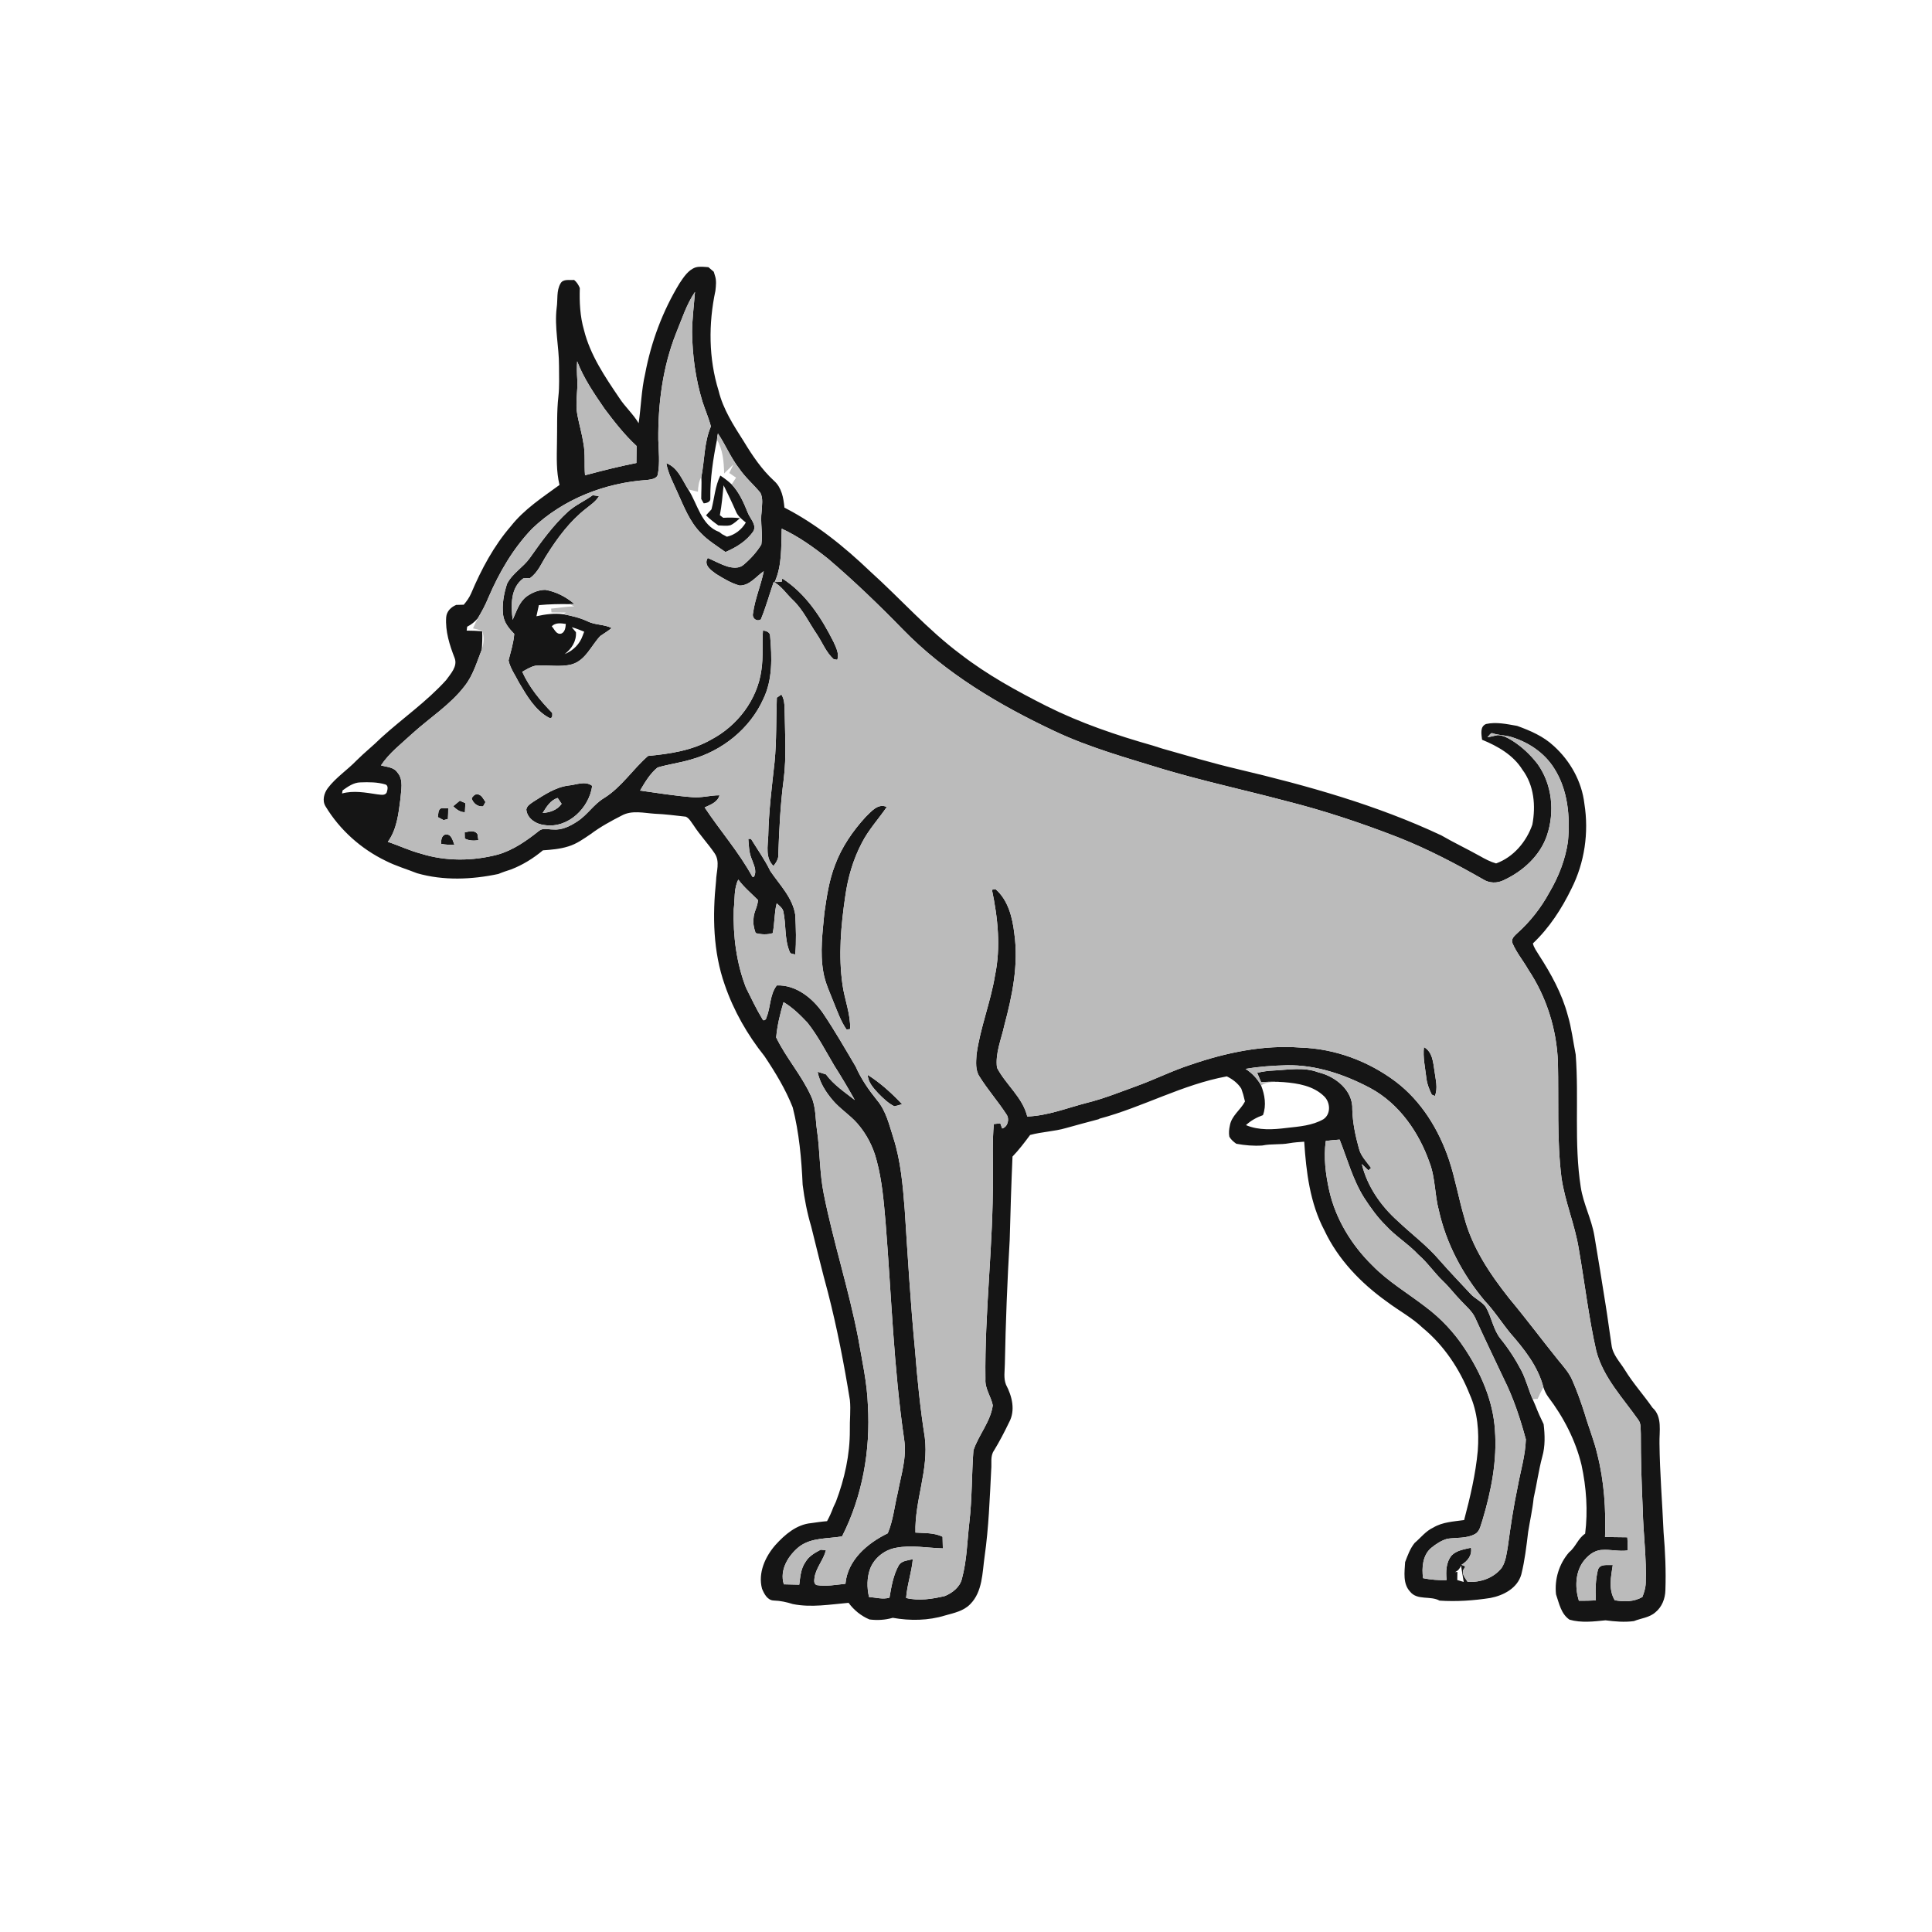 <ns0:svg xmlns:ns0="http://www.w3.org/2000/svg" width="1024pt" height="1024pt" viewBox="0 0 1024 1024" version="1.1">
<ns0:g id="#ffffffff">
<ns0:path fill="#ffffff" opacity="0" d=" M 0.00 0.00 L 1024.00 0.00 L 1024.00 1024.00 L 0.00 1024.00 L 0.00 0.00 M 368.64 141.74 C 364.72 143.13 362.41 146.84 360.19 150.12 C 351.23 164.83 345.12 181.19 341.94 198.11 C 339.93 206.72 339.79 215.59 338.49 224.31 C 335.59 219.41 331.25 215.61 328.18 210.84 C 320.61 199.66 312.81 188.17 309.51 174.89 C 307.42 167.67 307.07 160.12 307.31 152.66 C 306.63 151.01 305.69 149.50 304.29 148.37 C 301.90 148.64 298.55 147.66 297.10 150.21 C 294.84 154.08 295.69 158.79 295.06 163.05 C 293.76 173.41 296.33 183.69 296.29 194.04 C 296.26 199.36 296.57 204.72 295.97 210.03 C 295.02 218.30 295.40 226.64 295.20 234.94 C 295.10 242.31 294.77 249.80 296.56 257.02 C 287.47 263.66 277.84 269.90 270.80 278.85 C 261.72 289.32 255.12 301.73 249.74 314.43 C 248.78 316.67 247.37 318.67 245.79 320.51 C 244.45 320.55 243.12 320.58 241.79 320.62 C 239.01 321.79 236.76 323.98 236.49 327.12 C 235.96 334.62 238.31 341.95 240.99 348.84 C 242.63 353.23 238.81 357.17 236.43 360.50 C 226.11 371.92 213.36 380.72 202.02 391.04 C 197.83 395.21 193.18 398.86 189.00 403.04 C 184.11 408.12 178.06 412.03 173.77 417.69 C 171.73 420.40 170.64 424.38 172.58 427.44 C 180.10 439.88 191.38 449.95 204.46 456.27 C 209.78 458.97 215.54 460.65 221.08 462.84 C 235.08 466.85 250.02 466.22 264.16 463.22 C 266.33 462.29 268.58 461.57 270.82 460.84 C 277.01 458.47 282.70 454.93 287.76 450.69 C 292.29 450.38 296.86 450.00 301.20 448.62 C 305.63 447.31 309.41 444.55 313.19 441.99 C 318.28 438.19 323.89 435.14 329.54 432.25 C 334.93 429.30 341.25 430.93 347.05 431.30 C 352.57 431.51 358.05 432.25 363.54 432.86 C 365.39 433.77 366.38 435.78 367.58 437.38 C 370.96 442.60 375.27 447.12 378.75 452.25 C 381.79 456.64 379.62 462.06 379.52 466.93 C 377.60 485.35 377.91 504.40 384.15 522.03 C 388.86 535.73 396.16 548.50 405.19 559.79 C 410.93 568.38 416.35 577.29 420.16 586.94 C 423.56 600.35 424.80 614.17 425.42 627.96 C 426.36 635.45 427.81 642.90 429.97 650.14 C 432.89 661.81 435.67 673.51 438.85 685.10 C 443.67 703.87 447.37 722.93 450.46 742.07 C 450.99 747.38 450.31 752.72 450.43 758.05 C 450.49 771.06 447.63 783.90 443.02 796.03 C 442.58 796.96 442.14 797.89 441.70 798.84 C 440.76 801.38 439.67 803.87 438.35 806.25 C 435.53 806.46 432.73 806.89 429.93 807.29 C 422.21 807.99 415.97 813.36 410.99 818.88 C 405.55 825.09 401.67 833.69 403.88 842.03 C 405.00 844.75 406.75 848.23 410.15 848.31 C 413.58 848.41 416.92 849.15 420.19 850.18 C 429.95 852.16 439.95 850.38 449.76 849.53 C 452.60 853.40 456.41 856.49 460.85 858.35 C 464.99 858.86 469.16 858.65 473.17 857.47 C 482.38 859.12 492.03 858.99 501.02 856.20 C 505.65 854.92 510.74 853.86 514.21 850.27 C 520.82 843.65 520.64 833.55 521.87 824.89 C 524.04 809.67 524.58 794.29 525.36 778.96 C 525.71 775.61 524.76 771.79 526.81 768.86 C 529.74 764.06 532.34 759.07 534.77 754.01 C 538.34 747.58 536.43 740.02 533.20 733.90 C 531.81 730.43 532.56 726.67 532.59 723.07 C 533.02 701.05 533.87 679.05 535.17 657.06 C 535.55 642.37 536.00 627.68 536.65 613.00 C 540.06 609.45 543.05 605.51 545.98 601.56 C 552.21 599.86 558.76 599.71 564.97 597.90 C 570.72 596.34 576.44 594.70 582.22 593.23 L 582.85 592.89 C 605.75 586.77 626.79 574.78 650.24 570.50 C 653.31 572.00 656.07 574.10 657.92 577.01 C 658.26 578.04 658.59 579.09 658.94 580.13 C 659.28 581.34 659.57 582.57 659.86 583.81 C 657.52 588.32 652.68 591.38 651.84 596.63 C 651.42 598.54 651.19 600.56 651.59 602.51 C 652.45 604.02 653.85 605.22 655.26 606.21 C 659.80 607.06 664.46 607.45 669.08 607.14 C 673.76 606.15 678.59 606.82 683.28 605.94 C 685.91 605.48 688.59 605.30 691.26 605.12 C 692.30 621.19 694.31 637.67 701.95 652.11 C 709.19 667.52 721.32 680.09 735.06 689.90 C 741.32 694.64 748.37 698.34 754.08 703.81 C 765.32 713.08 773.64 725.59 778.98 739.08 C 783.18 748.42 784.00 758.85 783.25 768.96 C 782.10 781.41 779.21 793.61 776.02 805.66 C 770.48 806.45 764.59 806.68 759.67 809.64 C 755.70 811.47 753.03 815.03 749.78 817.80 C 747.37 820.79 746.08 824.41 744.74 827.96 C 744.45 833.19 743.44 839.38 747.37 843.59 C 751.17 848.39 758.13 845.65 762.98 848.36 C 771.97 848.97 781.03 848.33 789.93 846.96 C 796.86 845.64 804.24 841.79 806.31 834.54 C 808.16 827.15 809.04 819.53 809.95 811.98 C 810.89 805.98 812.27 800.04 812.87 793.99 C 814.53 786.71 815.50 779.29 817.44 772.07 C 819.04 766.48 818.84 760.57 818.16 754.85 C 816.58 751.66 815.13 748.41 813.86 745.10 C 813.34 743.90 812.81 742.73 812.31 741.54 C 812.97 741.52 814.29 741.48 814.96 741.46 C 815.89 739.34 816.91 737.26 818.03 735.23 C 818.58 737.07 819.46 738.82 820.59 740.40 C 828.72 751.12 835.08 763.37 838.24 776.49 C 840.81 788.40 841.68 800.79 840.16 812.89 C 836.39 815.33 835.16 819.96 831.66 822.74 C 826.36 828.83 823.85 836.99 824.72 845.02 C 826.38 849.82 827.35 855.39 831.88 858.46 C 838.07 860.24 844.64 859.44 850.96 858.80 C 855.94 859.44 860.98 859.90 865.99 859.22 C 869.81 857.68 874.27 857.38 877.45 854.50 C 880.88 851.70 882.57 847.29 882.69 842.95 C 883.06 832.64 882.60 822.30 881.72 812.02 C 881.05 796.36 879.73 780.72 879.56 765.05 C 879.40 758.72 881.21 750.90 875.87 746.13 C 871.12 739.29 865.49 733.10 861.15 725.98 C 858.54 721.77 854.72 717.99 854.14 712.85 C 853.06 705.89 852.19 698.91 851.07 691.97 C 849.11 679.60 847.12 667.23 845.03 654.88 C 843.53 646.05 839.17 638.03 837.83 629.17 C 834.20 605.91 836.94 582.29 835.15 558.91 C 833.76 551.95 832.98 544.85 830.92 538.03 C 827.87 526.62 822.11 516.16 815.73 506.30 C 814.54 504.27 812.98 502.36 812.47 500.03 C 821.14 491.83 827.73 481.67 832.93 470.97 C 839.88 457.18 842.19 441.25 839.76 426.02 C 838.41 414.25 832.27 403.28 823.53 395.39 C 818.06 390.25 811.05 387.24 804.09 384.73 C 798.68 383.80 793.08 382.52 787.63 383.74 C 784.25 385.14 785.23 389.22 785.52 392.07 C 793.80 395.47 802.03 400.13 806.89 407.93 C 813.13 416.23 814.04 427.15 812.18 437.08 C 809.00 446.18 802.17 454.31 792.96 457.64 C 789.89 456.77 787.07 455.26 784.32 453.70 C 777.59 449.94 770.62 446.64 763.95 442.78 C 729.62 426.63 692.92 416.40 656.11 407.68 C 642.66 404.53 629.42 400.56 616.13 396.80 C 614.38 396.25 612.64 395.69 610.90 395.14 C 591.69 389.69 572.69 383.23 554.79 374.29 C 538.93 366.29 523.28 357.69 509.18 346.81 C 491.73 333.81 477.31 317.37 461.20 302.85 C 447.53 289.79 432.66 277.71 415.76 269.05 C 415.29 263.94 414.30 258.40 410.25 254.84 C 403.74 248.86 398.76 241.46 394.21 233.94 C 388.84 225.52 383.27 216.94 380.87 207.10 C 375.55 189.96 375.47 171.56 379.19 154.09 C 379.48 151.40 379.82 148.62 378.91 146.00 C 378.76 145.51 378.46 144.53 378.31 144.04 C 377.36 143.23 376.42 142.43 375.49 141.62 C 373.21 141.46 370.87 141.10 368.64 141.74 Z" />
<ns0:path fill="#ffffff" opacity="0" d=" M 376.49 264.00 C 376.38 253.60 377.96 243.24 380.01 233.07 C 383.19 238.52 383.64 244.78 383.81 250.94 C 385.46 249.37 387.10 247.77 388.74 246.17 C 388.00 247.68 387.27 249.19 386.53 250.70 C 387.72 251.53 388.93 252.35 390.13 253.18 C 389.37 254.37 388.59 255.56 387.79 256.73 C 385.94 254.98 383.90 253.46 381.78 252.06 C 379.02 257.66 378.66 264.00 377.10 269.97 C 376.13 271.02 375.16 272.07 374.21 273.13 C 376.20 275.13 378.45 276.84 380.74 278.49 C 382.87 278.53 385.07 278.92 387.17 278.37 C 389.09 277.50 390.62 276.01 392.21 274.66 C 389.26 274.24 386.30 274.30 383.34 274.44 C 382.89 274.11 381.99 273.43 381.54 273.09 C 382.54 267.84 382.98 262.51 383.53 257.21 C 385.80 261.79 388.03 266.40 390.06 271.10 C 391.09 273.61 393.26 275.31 395.31 276.95 C 393.09 280.70 389.57 283.48 385.29 284.47 C 384.65 284.14 383.37 283.46 382.73 283.13 C 382.36 282.84 381.62 282.27 381.25 281.98 C 371.62 278.51 369.78 267.09 364.76 259.38 C 366.48 259.79 368.19 260.21 369.92 260.64 C 370.02 257.90 370.36 255.15 371.74 252.73 C 371.95 256.63 371.66 260.53 371.67 264.44 C 371.99 265.02 372.64 266.18 372.97 266.77 C 374.52 266.69 376.80 266.04 376.49 264.00 Z" />
<ns0:path fill="#ffffff" opacity="0" d=" M 285.61 320.74 C 290.97 320.23 296.37 320.10 301.75 320.20 C 302.62 320.56 303.49 320.94 304.35 321.35 C 300.24 321.47 296.20 322.23 292.11 322.58 L 292.29 324.57 C 294.86 324.59 297.42 324.63 299.99 324.67 C 299.65 324.89 298.96 325.33 298.61 325.56 C 293.83 324.93 289.00 325.59 284.32 326.62 C 284.75 324.66 285.19 322.70 285.61 320.74 Z" />
<ns0:path fill="#ffffff" opacity="0" d=" M 247.61 332.16 C 249.79 331.08 251.68 329.56 253.24 327.71 C 252.31 329.45 251.51 331.25 250.70 333.05 C 252.33 333.47 254.03 333.77 255.61 334.39 C 256.76 337.59 256.42 341.14 255.34 344.31 C 255.59 341.07 255.73 337.82 255.56 334.57 C 252.82 334.33 250.08 334.27 247.34 334.24 C 247.42 333.54 247.52 332.85 247.61 332.16 Z" />
<ns0:path fill="#ffffff" opacity="0" d=" M 292.43 331.94 C 294.49 329.89 297.28 330.33 299.89 330.70 C 299.76 332.54 299.50 334.88 297.62 335.77 C 294.90 336.65 293.91 333.51 292.43 331.94 Z" />
<ns0:path fill="#ffffff" opacity="0" d=" M 303.03 332.43 C 305.29 333.05 307.47 333.91 309.63 334.81 C 309.36 335.50 309.10 336.19 308.84 336.89 C 307.25 341.45 303.69 344.91 299.25 346.70 C 302.93 343.95 305.61 339.82 305.26 335.07 C 304.50 334.19 303.76 333.32 303.03 332.43 Z" />
<ns0:path fill="#ffffff" opacity="0" d=" M 181.59 418.92 C 184.39 416.94 187.37 414.77 190.94 414.68 C 195.41 414.51 200.00 414.49 204.32 415.79 C 206.05 416.47 205.34 418.66 204.97 420.02 C 204.03 421.87 201.62 421.14 199.98 421.02 C 193.80 420.09 187.45 418.87 181.28 420.56 C 181.36 420.15 181.51 419.33 181.59 418.92 Z" />
<ns0:path fill="#ffffff" opacity="0" d=" M 680.33 573.55 C 687.95 574.15 696.19 575.51 701.86 581.11 C 705.15 584.31 705.51 590.49 701.43 593.22 C 695.56 596.60 688.58 597.08 681.99 597.82 C 674.81 598.72 667.21 599.23 660.39 596.34 C 662.96 593.92 666.08 592.23 669.39 591.05 C 671.30 585.91 670.37 580.24 668.39 575.27 C 671.98 573.05 676.29 573.36 680.33 573.55 Z" />
<ns0:path fill="#ffffff" opacity="0" d=" M 771.21 833.27 C 772.72 832.57 773.78 831.41 774.38 829.78 C 774.80 832.67 775.34 835.56 775.81 838.46 C 774.66 838.13 773.51 837.78 772.38 837.45 C 772.37 836.00 772.40 834.56 772.46 833.13 C 772.15 833.17 771.52 833.24 771.21 833.27 Z" />
</ns0:g>
<ns0:g id="#151515ff">
<ns0:path fill="#151515" opacity="1.00" d=" M 368.64 141.74 C 370.87 141.10 373.21 141.46 375.49 141.62 C 376.42 142.43 377.36 143.23 378.31 144.04 C 378.46 144.53 378.76 145.51 378.91 146.00 C 379.82 148.62 379.48 151.40 379.19 154.09 C 375.47 171.56 375.55 189.96 380.87 207.10 C 383.27 216.94 388.84 225.52 394.21 233.94 C 398.76 241.46 403.74 248.86 410.25 254.84 C 414.30 258.40 415.29 263.94 415.76 269.05 C 432.66 277.71 447.53 289.79 461.20 302.85 C 477.31 317.37 491.73 333.81 509.18 346.81 C 523.28 357.69 538.93 366.29 554.79 374.29 C 572.69 383.23 591.69 389.69 610.90 395.14 C 612.64 395.69 614.38 396.25 616.13 396.80 C 629.42 400.56 642.66 404.53 656.11 407.68 C 692.92 416.40 729.62 426.63 763.95 442.78 C 770.62 446.64 777.59 449.94 784.32 453.70 C 787.07 455.26 789.89 456.77 792.96 457.64 C 802.17 454.31 809.00 446.18 812.18 437.08 C 814.04 427.15 813.13 416.23 806.89 407.93 C 802.03 400.13 793.80 395.47 785.52 392.07 C 785.23 389.22 784.25 385.14 787.63 383.74 C 793.08 382.52 798.68 383.80 804.09 384.73 C 811.05 387.24 818.06 390.25 823.53 395.39 C 832.27 403.28 838.41 414.25 839.76 426.02 C 842.19 441.25 839.88 457.18 832.93 470.97 C 827.73 481.67 821.14 491.83 812.47 500.03 C 812.98 502.36 814.54 504.27 815.73 506.30 C 822.11 516.16 827.87 526.62 830.92 538.03 C 832.98 544.85 833.76 551.95 835.15 558.91 C 836.94 582.29 834.20 605.91 837.83 629.17 C 839.17 638.03 843.53 646.05 845.03 654.88 C 847.12 667.23 849.11 679.60 851.07 691.97 C 852.19 698.91 853.06 705.89 854.14 712.85 C 854.72 717.99 858.54 721.77 861.15 725.98 C 865.49 733.10 871.12 739.29 875.87 746.13 C 881.21 750.90 879.40 758.72 879.56 765.05 C 879.73 780.72 881.05 796.36 881.72 812.02 C 882.60 822.30 883.06 832.64 882.69 842.95 C 882.57 847.29 880.88 851.70 877.45 854.50 C 874.27 857.38 869.81 857.68 865.99 859.22 C 860.98 859.90 855.94 859.44 850.96 858.80 C 844.64 859.44 838.07 860.24 831.88 858.46 C 827.35 855.39 826.38 849.82 824.72 845.02 C 823.85 836.99 826.36 828.83 831.66 822.74 C 835.16 819.96 836.39 815.33 840.16 812.89 C 841.68 800.79 840.81 788.40 838.24 776.49 C 835.08 763.37 828.72 751.12 820.59 740.40 C 819.46 738.82 818.58 737.07 818.03 735.23 C 815.13 724.12 807.83 715.01 800.43 706.53 C 795.81 700.85 791.87 694.63 786.80 689.31 C 775.29 675.52 766.56 659.21 762.64 641.61 C 760.36 633.24 760.82 624.31 757.67 616.15 C 752.04 600.09 741.56 584.95 726.32 576.73 C 712.71 569.50 697.59 564.35 682.02 564.60 C 674.71 564.82 667.38 565.26 660.18 566.54 C 663.60 568.72 666.42 571.73 668.39 575.27 C 670.37 580.24 671.30 585.91 669.39 591.05 C 666.08 592.23 662.96 593.92 660.39 596.34 C 667.21 599.23 674.81 598.72 681.99 597.82 C 688.58 597.08 695.56 596.60 701.43 593.22 C 705.51 590.49 705.15 584.31 701.86 581.11 C 696.19 575.51 687.95 574.15 680.33 573.55 C 676.36 573.27 672.38 573.28 668.43 573.60 C 667.72 571.94 667.02 570.27 666.32 568.61 C 669.16 567.95 672.06 567.51 674.99 567.40 C 682.90 567.03 691.12 565.43 698.76 568.37 C 707.83 570.48 717.22 577.97 716.75 588.07 C 716.94 595.06 718.38 601.96 720.25 608.68 C 721.25 612.74 724.32 615.72 726.68 619.02 C 726.33 619.35 725.63 620.01 725.28 620.33 C 724.11 619.20 722.96 618.08 721.79 616.98 C 724.66 628.81 731.89 639.20 740.90 647.23 C 748.23 654.18 756.42 660.24 762.99 667.96 C 768.30 674.02 773.89 679.83 779.37 685.73 C 781.76 688.34 785.23 689.73 787.39 692.56 C 790.63 697.96 791.33 704.62 795.35 709.60 C 799.62 714.85 803.30 720.58 806.44 726.58 C 808.86 731.37 810.15 736.63 812.31 741.54 C 812.81 742.73 813.34 743.90 813.86 745.10 C 815.13 748.41 816.58 751.66 818.16 754.85 C 818.84 760.57 819.04 766.48 817.44 772.07 C 815.50 779.29 814.53 786.71 812.87 793.99 C 812.27 800.04 810.89 805.98 809.95 811.98 C 809.04 819.53 808.16 827.15 806.31 834.54 C 804.24 841.79 796.86 845.64 789.93 846.96 C 781.03 848.33 771.97 848.97 762.98 848.36 C 758.13 845.65 751.17 848.39 747.37 843.59 C 743.44 839.38 744.45 833.19 744.74 827.96 C 746.08 824.41 747.37 820.79 749.78 817.80 C 753.03 815.03 755.70 811.47 759.67 809.64 C 764.59 806.68 770.48 806.45 776.02 805.66 C 779.21 793.61 782.10 781.41 783.25 768.96 C 784.00 758.85 783.18 748.42 778.98 739.08 C 773.64 725.59 765.32 713.08 754.08 703.81 C 748.37 698.34 741.32 694.64 735.06 689.90 C 721.32 680.09 709.19 667.52 701.95 652.11 C 694.31 637.67 692.30 621.19 691.26 605.12 C 688.59 605.30 685.91 605.48 683.28 605.94 C 678.59 606.82 673.76 606.15 669.08 607.14 C 664.46 607.45 659.80 607.06 655.26 606.21 C 653.85 605.22 652.45 604.02 651.59 602.51 C 651.19 600.56 651.42 598.54 651.84 596.63 C 652.68 591.38 657.52 588.32 659.86 583.81 C 659.57 582.57 659.28 581.34 658.94 580.13 C 658.59 579.09 658.26 578.04 657.92 577.01 C 656.07 574.10 653.31 572.00 650.24 570.50 C 626.79 574.78 605.75 586.77 582.85 592.89 L 582.22 593.23 C 576.44 594.70 570.72 596.34 564.97 597.90 C 558.76 599.71 552.21 599.86 545.98 601.56 C 543.05 605.51 540.06 609.45 536.65 613.00 C 536.00 627.68 535.55 642.37 535.17 657.06 C 533.87 679.05 533.02 701.05 532.59 723.07 C 532.56 726.67 531.81 730.43 533.20 733.90 C 536.43 740.02 538.34 747.58 534.77 754.01 C 532.34 759.07 529.74 764.06 526.81 768.86 C 524.76 771.79 525.71 775.61 525.36 778.96 C 524.58 794.29 524.04 809.67 521.87 824.89 C 520.64 833.55 520.82 843.65 514.21 850.27 C 510.74 853.86 505.65 854.92 501.02 856.20 C 492.03 858.99 482.38 859.12 473.17 857.47 C 469.16 858.65 464.99 858.86 460.85 858.35 C 456.41 856.49 452.60 853.40 449.76 849.53 C 439.95 850.38 429.95 852.16 420.19 850.18 C 416.92 849.15 413.58 848.41 410.15 848.31 C 406.75 848.23 405.00 844.75 403.88 842.03 C 401.67 833.69 405.55 825.09 410.99 818.88 C 415.97 813.36 422.21 807.99 429.93 807.29 C 432.73 806.89 435.53 806.46 438.35 806.25 C 439.67 803.87 440.76 801.38 441.70 798.84 C 442.14 797.89 442.58 796.96 443.02 796.03 C 447.63 783.90 450.49 771.06 450.43 758.05 C 450.31 752.72 450.99 747.38 450.46 742.07 C 447.37 722.93 443.67 703.87 438.85 685.10 C 435.67 673.51 432.89 661.81 429.97 650.14 C 427.81 642.90 426.36 635.45 425.42 627.96 C 424.80 614.17 423.56 600.35 420.16 586.94 C 416.35 577.29 410.93 568.38 405.19 559.79 C 396.16 548.50 388.86 535.73 384.15 522.03 C 377.91 504.40 377.60 485.35 379.52 466.93 C 379.62 462.06 381.79 456.64 378.75 452.25 C 375.27 447.12 370.96 442.60 367.58 437.38 C 366.38 435.78 365.39 433.77 363.54 432.86 C 358.05 432.25 352.57 431.51 347.05 431.30 C 341.25 430.93 334.93 429.30 329.54 432.25 C 323.89 435.14 318.28 438.19 313.19 441.99 C 309.41 444.55 305.63 447.31 301.20 448.62 C 296.86 450.00 292.29 450.38 287.76 450.69 C 282.70 454.93 277.01 458.47 270.82 460.84 C 268.58 461.57 266.33 462.29 264.16 463.22 C 250.02 466.22 235.08 466.85 221.08 462.84 C 215.54 460.65 209.78 458.97 204.46 456.27 C 191.38 449.95 180.10 439.88 172.58 427.44 C 170.64 424.38 171.73 420.40 173.77 417.69 C 178.06 412.03 184.11 408.12 189.00 403.04 C 193.18 398.86 197.83 395.21 202.02 391.04 C 213.36 380.72 226.11 371.92 236.43 360.50 C 238.81 357.17 242.63 353.23 240.99 348.84 C 238.31 341.95 235.96 334.62 236.49 327.12 C 236.76 323.98 239.01 321.79 241.79 320.62 C 243.12 320.58 244.45 320.55 245.79 320.51 C 247.37 318.67 248.78 316.67 249.74 314.43 C 255.12 301.73 261.72 289.32 270.80 278.85 C 277.84 269.90 287.47 263.66 296.56 257.02 C 294.77 249.80 295.10 242.31 295.20 234.94 C 295.40 226.64 295.02 218.30 295.97 210.03 C 296.57 204.72 296.26 199.36 296.29 194.04 C 296.33 183.69 293.76 173.41 295.06 163.05 C 295.69 158.79 294.84 154.08 297.10 150.21 C 298.55 147.66 301.90 148.64 304.29 148.37 C 305.69 149.50 306.63 151.01 307.31 152.66 C 307.07 160.12 307.42 167.67 309.51 174.89 C 312.81 188.17 320.61 199.66 328.18 210.84 C 331.25 215.61 335.59 219.41 338.49 224.31 C 339.79 215.59 339.93 206.72 341.94 198.11 C 345.12 181.19 351.23 164.83 360.19 150.12 C 362.41 146.84 364.72 143.13 368.64 141.74 M 358.42 176.39 C 351.27 194.34 348.75 213.79 348.91 233.02 C 349.09 239.05 349.81 245.16 348.71 251.14 C 348.43 253.76 345.20 254.09 343.11 254.39 C 320.68 255.85 298.44 264.52 282.09 280.15 C 271.97 290.65 264.58 303.41 258.86 316.74 C 257.31 320.56 255.36 324.19 253.24 327.71 C 251.68 329.56 249.79 331.08 247.61 332.16 C 247.52 332.85 247.42 333.54 247.34 334.24 C 250.08 334.27 252.82 334.33 255.56 334.57 C 255.73 337.82 255.59 341.07 255.34 344.31 C 252.76 350.85 250.80 357.80 246.41 363.43 C 238.78 373.49 227.92 380.31 218.65 388.70 C 212.85 394.11 206.35 398.98 201.93 405.67 C 204.91 406.54 208.75 406.55 210.63 409.44 C 214.05 413.35 212.53 418.86 212.22 423.53 C 211.21 431.34 210.34 439.64 205.55 446.20 C 211.44 448.15 217.07 450.87 223.09 452.45 C 236.25 456.59 250.56 456.44 263.84 452.95 C 271.99 450.61 279.05 445.66 285.60 440.44 C 287.68 438.64 290.54 439.66 293.00 439.64 C 297.77 440.11 302.26 437.86 306.11 435.29 C 311.36 431.87 314.72 426.26 320.11 423.02 C 329.41 417.27 335.35 407.73 343.49 400.66 C 355.00 399.57 366.84 397.83 377.01 391.96 C 390.86 384.66 401.45 370.81 403.55 355.15 C 404.64 348.19 403.81 341.14 404.39 334.15 C 406.11 334.38 408.22 335.05 408.19 337.15 C 409.13 348.28 409.60 360.12 404.59 370.45 C 397.50 386.26 382.67 398.09 366.06 402.61 C 360.30 404.35 354.28 405.06 348.53 406.80 C 344.51 410.01 341.85 414.64 339.25 419.02 C 348.47 420.29 357.67 421.83 366.96 422.53 C 371.80 422.97 376.52 421.49 381.35 421.52 C 380.39 425.22 376.55 426.51 373.48 427.96 C 381.71 440.35 391.63 451.62 398.79 464.73 C 398.99 464.73 399.40 464.72 399.60 464.72 C 401.42 461.40 399.26 457.96 398.22 454.80 C 396.94 451.55 396.90 448.02 396.61 444.59 C 396.97 444.61 397.70 444.64 398.06 444.65 C 401.52 450.31 405.41 455.70 408.30 461.70 C 413.29 469.06 420.21 475.86 421.53 485.05 C 421.83 491.99 422.15 498.97 421.48 505.89 C 420.46 505.55 418.99 505.75 418.56 504.52 C 415.70 497.75 416.73 490.16 415.18 483.10 C 414.74 481.18 412.98 480.05 411.68 478.76 C 410.32 483.95 410.65 489.37 409.54 494.60 C 406.56 495.50 403.47 495.32 400.50 494.55 C 399.64 492.09 399.05 489.49 399.38 486.88 C 399.47 483.44 401.64 480.46 401.73 477.04 C 398.21 473.48 394.31 470.28 391.33 466.21 C 388.91 470.72 389.55 476.76 388.90 481.92 C 388.48 495.99 390.28 510.34 395.39 523.52 C 398.18 529.09 400.84 534.77 404.08 540.10 C 404.55 541.51 406.18 540.42 406.20 539.36 C 408.55 533.81 407.88 527.23 411.73 522.28 C 421.82 521.90 430.63 528.95 436.12 536.88 C 442.35 546.11 447.90 555.79 453.57 565.37 C 456.39 571.83 460.42 577.63 464.84 583.11 C 469.65 588.79 471.30 596.21 473.52 603.13 C 477.45 615.40 478.51 628.33 479.52 641.10 C 481.13 666.01 482.61 690.93 485.00 715.79 C 486.20 731.24 487.77 746.68 490.18 762.00 C 492.31 779.01 484.75 795.34 485.20 812.30 C 490.03 812.62 495.10 812.32 499.57 814.49 C 499.62 816.55 499.67 818.61 499.73 820.68 C 491.47 820.48 483.13 818.76 474.91 820.37 C 468.91 821.41 463.50 825.64 461.24 831.31 C 459.45 836.14 459.44 841.45 460.59 846.43 C 464.15 846.71 467.97 847.83 471.43 846.80 C 472.47 840.88 473.44 834.77 476.47 829.48 C 478.11 827.09 481.29 827.08 483.81 826.40 C 483.21 833.36 480.76 840.00 480.26 846.97 C 487.02 848.61 494.14 847.50 500.81 845.92 C 504.79 844.26 508.78 841.20 509.83 836.80 C 512.49 827.04 512.63 816.86 513.78 806.87 C 515.25 794.22 514.99 781.45 515.93 768.77 C 518.66 760.52 524.98 753.65 526.20 744.85 C 525.26 740.14 521.99 736.05 522.30 731.07 C 521.82 695.32 526.51 659.72 526.23 623.97 C 526.33 614.57 525.90 605.14 526.74 595.78 C 527.60 595.68 529.32 595.48 530.18 595.38 C 530.43 596.06 530.93 597.44 531.18 598.13 C 534.22 597.23 535.21 593.00 533.39 590.57 C 528.96 583.74 523.52 577.59 519.21 570.68 C 516.87 567.26 517.35 562.94 517.57 559.04 C 519.50 544.77 525.02 531.32 527.35 517.13 C 530.51 502.06 528.89 486.52 525.75 471.59 C 526.22 471.51 527.17 471.33 527.64 471.25 C 534.42 477.14 536.64 486.41 537.64 494.97 C 539.91 511.32 536.54 527.75 532.31 543.49 C 530.72 550.89 527.43 558.20 528.43 565.91 C 533.10 574.93 542.03 581.59 544.47 591.77 C 555.34 591.38 565.56 587.24 575.99 584.55 C 585.06 582.31 593.72 578.79 602.48 575.62 C 612.16 572.12 621.39 567.45 631.21 564.29 C 649.84 557.90 669.61 553.71 689.39 555.24 C 707.49 555.79 725.25 562.40 739.69 573.24 C 753.37 583.59 762.66 598.78 768.05 614.88 C 771.32 624.71 773.06 634.95 775.98 644.88 C 780.16 661.08 789.65 675.19 799.90 688.15 C 808.86 698.89 817.21 710.12 826.00 721.01 C 828.73 724.33 831.67 727.59 833.38 731.60 C 835.90 737.34 838.00 743.26 839.90 749.24 C 842.01 756.48 844.92 763.47 846.62 770.83 C 850.25 785.12 851.21 799.95 850.70 814.65 C 854.63 814.71 858.57 814.76 862.52 814.80 C 862.70 817.11 862.75 819.43 862.73 821.75 C 858.14 822.44 853.59 821.14 849.01 821.50 C 844.79 821.68 841.32 824.68 838.95 827.95 C 834.85 833.87 834.77 841.73 836.84 848.42 C 839.84 848.45 842.84 848.40 845.84 848.24 C 845.55 842.85 845.63 837.38 846.91 832.12 C 847.95 828.66 852.08 829.68 854.80 829.48 C 853.87 835.69 852.39 842.42 855.86 848.18 C 860.81 849.02 866.08 849.07 870.52 846.40 C 871.43 844.01 872.21 841.53 872.27 838.95 C 872.77 825.96 870.96 813.03 870.69 800.06 C 870.10 786.71 869.62 773.35 869.67 759.99 C 869.47 757.49 869.95 754.66 868.33 752.54 C 860.16 740.91 849.78 730.14 846.06 716.04 C 842.01 698.18 839.94 679.95 836.79 661.93 C 834.75 649.07 829.44 636.99 827.60 624.08 C 825.11 603.82 826.22 583.35 825.73 563.00 C 825.10 545.60 819.71 528.42 810.04 513.93 C 807.36 509.20 803.78 504.96 801.65 499.94 C 800.65 497.60 802.89 495.85 804.38 494.43 C 811.14 488.35 816.82 481.08 821.15 473.09 C 826.08 464.77 829.69 455.56 831.06 445.96 C 832.26 432.77 831.04 418.66 823.75 407.25 C 818.45 398.74 809.55 392.98 800.01 390.32 C 796.94 389.66 793.75 389.61 790.78 388.55 C 789.71 388.79 789.21 390.11 788.34 390.75 C 790.19 390.55 791.96 389.93 793.80 389.64 C 796.59 389.68 799.13 391.07 801.46 392.50 C 806.68 395.78 811.23 400.10 814.99 404.99 C 822.72 415.80 824.13 430.34 819.92 442.80 C 816.29 453.54 807.23 461.75 797.15 466.44 C 793.61 468.30 789.28 468.19 785.93 465.98 C 771.44 457.70 756.62 449.95 741.08 443.81 C 721.64 436.25 701.82 429.62 681.57 424.54 C 660.07 418.83 638.31 414.12 616.98 407.81 C 597.37 401.74 577.47 396.28 558.86 387.48 C 529.58 373.69 501.14 356.87 478.44 333.50 C 465.79 320.51 452.71 307.92 438.91 296.15 C 431.25 290.08 423.25 284.31 414.33 280.20 C 414.00 289.68 414.57 299.61 410.62 308.48 C 411.53 308.46 413.35 308.43 414.26 308.41 C 414.36 307.96 414.55 307.06 414.64 306.61 C 427.08 314.59 435.35 327.32 441.84 340.30 C 443.15 343.21 444.87 346.44 443.77 349.71 C 443.30 349.63 442.35 349.48 441.87 349.41 C 437.80 345.73 435.89 340.51 432.89 336.05 C 428.72 329.96 425.59 323.08 420.16 317.94 C 416.80 314.77 414.21 310.67 410.09 308.41 C 407.80 315.03 405.94 321.83 403.26 328.30 C 400.93 329.71 398.43 327.58 399.13 325.01 C 400.11 317.42 403.32 310.29 404.80 302.77 C 400.71 305.52 397.40 310.38 392.01 310.35 C 387.56 309.14 383.54 306.66 379.63 304.27 C 376.91 302.30 372.75 299.52 375.13 295.73 C 378.57 297.23 381.88 299.06 385.46 300.23 C 388.31 301.03 391.81 301.44 394.19 299.28 C 397.79 296.23 401.06 292.65 403.52 288.61 C 404.39 282.80 402.89 276.89 403.68 271.06 C 403.83 267.80 404.55 264.21 403.02 261.18 C 399.38 256.78 394.97 253.02 391.74 248.27 C 387.27 242.54 384.55 235.74 380.51 229.74 C 380.25 230.84 380.08 231.95 380.01 233.07 C 377.96 243.24 376.38 253.60 376.49 264.00 C 376.80 266.04 374.52 266.69 372.97 266.77 C 372.64 266.18 371.99 265.02 371.67 264.44 C 371.66 260.53 371.95 256.63 371.74 252.73 C 373.47 243.89 373.16 234.46 376.79 226.01 C 375.62 221.50 373.72 217.24 372.30 212.81 C 368.67 200.90 366.97 188.44 366.82 176.00 C 366.88 168.88 367.81 161.81 368.35 154.72 C 363.84 161.33 361.46 169.05 358.42 176.39 M 305.97 201.12 C 306.34 207.42 304.79 213.78 306.04 220.04 C 307.00 225.09 308.50 230.03 309.25 235.12 C 310.29 240.66 309.60 246.31 310.07 251.90 C 319.09 249.48 328.14 247.22 337.30 245.39 C 337.33 242.39 337.38 239.38 337.40 236.39 C 331.02 230.48 325.65 223.61 320.45 216.68 C 314.97 208.68 309.40 200.61 305.91 191.50 C 305.66 194.70 305.77 197.91 305.97 201.12 M 181.59 418.92 C 181.51 419.33 181.36 420.15 181.28 420.56 C 187.45 418.87 193.80 420.09 199.98 421.02 C 201.62 421.14 204.03 421.87 204.97 420.02 C 205.34 418.66 206.05 416.47 204.32 415.79 C 200.00 414.49 195.41 414.51 190.94 414.68 C 187.37 414.77 184.39 416.94 181.59 418.92 M 415.30 531.15 C 413.47 537.23 411.95 543.53 411.39 549.85 C 416.64 560.75 424.97 570.01 429.94 581.11 C 432.54 586.70 432.11 593.01 433.01 598.97 C 434.65 610.22 434.35 621.69 436.62 632.86 C 441.73 658.45 449.86 683.33 454.81 708.96 C 456.87 720.90 459.59 732.81 460.01 744.97 C 461.40 768.71 457.12 793.04 446.31 814.32 C 438.70 815.64 430.19 814.83 423.66 819.71 C 417.84 824.39 413.05 832.01 415.45 839.72 C 418.17 839.77 420.89 839.85 423.62 839.91 C 424.15 835.81 424.42 831.43 426.88 827.95 C 428.66 824.80 431.90 823.02 434.98 821.38 C 435.67 821.45 437.05 821.58 437.75 821.64 C 436.51 826.74 432.63 830.74 431.74 835.96 C 431.59 837.41 431.10 839.46 432.90 840.13 C 437.95 840.97 443.06 839.93 448.10 839.44 C 449.24 826.79 459.83 817.88 470.53 812.68 C 473.42 805.82 474.09 798.30 475.84 791.12 C 477.56 781.83 480.71 772.53 479.23 762.97 C 473.65 724.88 472.46 686.36 469.39 648.04 C 468.42 637.00 467.55 625.85 464.65 615.11 C 462.84 607.93 459.34 601.14 454.48 595.54 C 450.46 590.90 445.10 587.65 441.18 582.93 C 437.57 578.60 434.39 573.68 433.37 568.06 C 434.84 568.49 436.31 568.95 437.77 569.44 C 441.83 574.96 447.70 578.86 453.06 583.04 C 449.58 576.84 445.98 570.72 442.15 564.74 C 437.60 557.06 433.51 549.03 427.95 542.02 C 424.14 537.98 420.10 534.00 415.30 531.15 M 702.70 604.72 C 701.47 613.46 702.61 622.38 704.50 630.95 C 707.91 646.11 716.31 659.83 727.33 670.67 C 735.67 679.24 746.05 685.34 755.47 692.59 C 763.61 698.67 770.68 706.17 776.25 714.66 C 784.83 727.58 791.38 742.36 792.35 758.01 C 793.55 774.07 790.41 790.17 785.81 805.50 C 784.80 808.12 784.53 811.56 781.81 813.07 C 777.33 815.54 772.02 814.86 767.14 815.57 C 763.92 816.49 761.04 818.38 758.48 820.50 C 753.99 824.36 753.51 830.98 754.25 836.46 C 758.35 837.30 762.53 837.61 766.72 837.48 C 766.28 833.00 766.39 828.05 769.39 824.41 C 772.06 821.66 776.08 821.19 779.64 820.32 C 780.36 824.28 777.89 827.39 774.67 829.34 C 775.00 829.75 777.30 829.97 776.25 831.04 C 774.01 833.58 776.44 836.19 777.83 838.37 C 784.58 838.86 791.61 836.44 795.89 831.04 C 798.12 827.65 798.51 823.50 799.20 819.60 C 800.63 808.99 802.21 798.39 804.43 787.91 C 805.94 779.59 808.47 771.39 808.74 762.90 C 805.76 751.94 802.20 741.03 797.09 730.84 C 791.94 719.99 786.75 709.16 781.78 698.24 C 780.08 694.79 777.03 692.32 774.48 689.55 C 771.17 686.18 768.35 682.38 764.94 679.12 C 760.27 674.69 756.69 669.26 751.81 665.04 C 746.50 659.34 739.72 655.28 734.47 649.52 C 730.06 645.18 726.46 640.11 723.09 634.95 C 717.05 625.41 714.15 614.40 710.03 604.01 C 707.57 604.18 705.13 604.42 702.70 604.72 M 771.21 833.27 C 771.52 833.24 772.15 833.17 772.46 833.13 C 772.40 834.56 772.37 836.00 772.38 837.45 C 773.51 837.78 774.66 838.13 775.81 838.46 C 775.34 835.56 774.80 832.67 774.38 829.78 C 773.78 831.41 772.72 832.57 771.21 833.27 Z" />
<ns0:path fill="#151515" opacity="1.00" d=" M 353.16 245.48 C 359.25 247.79 361.55 254.29 364.76 259.38 C 369.78 267.09 371.62 278.51 381.25 281.98 C 381.62 282.27 382.36 282.84 382.73 283.13 C 383.37 283.46 384.65 284.14 385.29 284.47 C 389.57 283.48 393.09 280.70 395.31 276.95 C 393.26 275.31 391.09 273.61 390.06 271.10 C 388.03 266.40 385.80 261.79 383.53 257.21 C 382.98 262.51 382.54 267.84 381.54 273.09 C 381.99 273.43 382.89 274.11 383.34 274.44 C 386.30 274.30 389.26 274.24 392.21 274.66 C 390.62 276.01 389.09 277.50 387.17 278.37 C 385.07 278.92 382.87 278.53 380.74 278.49 C 378.45 276.84 376.20 275.13 374.21 273.13 C 375.16 272.07 376.13 271.02 377.10 269.97 C 378.66 264.00 379.02 257.66 381.78 252.06 C 383.90 253.46 385.94 254.98 387.79 256.73 C 391.83 260.98 394.18 266.37 396.34 271.73 C 397.50 274.83 401.04 277.90 399.40 281.41 C 395.87 286.69 390.24 290.15 384.49 292.59 C 380.04 289.37 375.25 286.53 371.45 282.50 C 365.52 276.54 362.51 268.51 359.08 261.00 C 356.88 255.92 354.09 251.00 353.16 245.48 Z" />
<ns0:path fill="#151515" opacity="1.00" d=" M 314.15 262.48 C 314.97 262.61 316.62 262.87 317.45 262.99 C 315.80 265.81 313.02 267.59 310.54 269.60 C 302.08 276.20 295.59 284.92 289.91 293.93 C 287.11 298.20 285.26 303.32 280.93 306.37 C 279.75 306.42 278.57 306.48 277.39 306.54 C 270.48 311.52 270.79 320.96 271.72 328.51 C 273.72 324.14 275.14 319.12 279.16 316.11 C 282.00 314.07 285.48 312.64 289.01 312.62 C 294.73 313.59 300.07 316.36 304.45 320.14 C 303.77 320.15 302.43 320.19 301.75 320.20 C 296.37 320.10 290.97 320.23 285.61 320.74 C 285.19 322.70 284.75 324.66 284.32 326.62 C 289.00 325.59 293.83 324.93 298.61 325.56 C 303.04 326.42 307.48 327.43 311.57 329.39 C 315.55 331.34 320.21 330.85 324.18 332.88 C 322.30 334.46 320.17 335.69 318.17 337.09 C 313.31 342.19 310.43 349.97 303.11 352.11 C 296.86 353.77 290.30 352.29 283.94 352.82 C 281.33 353.30 279.09 354.81 276.80 356.05 C 280.52 364.33 286.42 371.43 292.70 377.89 C 292.75 379.20 293.01 381.13 290.91 380.40 C 283.58 376.39 279.29 368.85 275.15 361.92 C 273.21 358.01 270.46 354.36 269.54 350.04 C 270.70 345.39 272.19 340.80 272.56 335.98 C 269.84 333.21 267.19 330.02 266.68 326.03 C 265.99 320.45 267.01 314.75 268.74 309.45 C 271.49 303.91 277.23 300.77 280.77 295.82 C 286.93 287.06 293.26 278.28 301.22 271.04 C 305.13 267.61 309.95 265.51 314.15 262.48 M 292.43 331.94 C 293.91 333.51 294.90 336.65 297.62 335.77 C 299.50 334.88 299.76 332.54 299.89 330.70 C 297.28 330.33 294.49 329.89 292.43 331.94 M 303.03 332.43 C 303.76 333.32 304.50 334.19 305.26 335.07 C 305.61 339.82 302.93 343.95 299.25 346.70 C 303.69 344.91 307.25 341.45 308.84 336.89 C 309.10 336.19 309.36 335.50 309.63 334.81 C 307.47 333.91 305.29 333.05 303.03 332.43 Z" />
<ns0:path fill="#151515" opacity="1.00" d=" M 411.74 369.77 C 412.34 369.35 413.55 368.52 414.16 368.11 C 415.63 370.46 415.83 373.24 415.86 375.95 C 416.02 388.34 416.93 400.79 415.37 413.14 C 413.62 426.34 412.98 439.66 412.52 452.95 C 412.69 455.31 411.31 457.20 409.98 458.99 C 405.56 454.84 406.96 448.38 407.19 443.01 C 407.45 429.91 409.11 416.91 410.54 403.91 C 411.65 392.56 411.30 381.14 411.74 369.77 Z" />
<ns0:path fill="#151515" opacity="1.00" d=" M 301.24 416.35 C 305.42 416.01 310.08 413.67 313.88 416.51 C 312.30 428.19 301.25 439.02 289.00 437.35 C 284.45 437.00 279.39 434.03 278.96 429.08 C 279.25 427.02 281.24 425.98 282.76 424.88 C 288.50 421.26 294.34 417.27 301.24 416.35 M 287.63 430.89 C 291.49 430.63 295.37 429.35 297.67 426.04 C 296.97 425.00 296.27 423.96 295.58 422.94 C 291.73 424.08 289.63 427.70 287.63 430.89 Z" />
<ns0:path fill="#151515" opacity="1.00" d=" M 249.99 423.08 C 250.67 422.03 251.61 420.88 253.02 420.97 C 255.28 421.18 256.19 423.48 257.31 425.11 C 257.00 425.68 256.37 426.83 256.05 427.40 C 253.22 427.73 250.70 425.74 249.99 423.08 Z" />
<ns0:path fill="#151515" opacity="1.00" d=" M 240.17 427.32 C 241.37 426.36 242.55 425.39 243.71 424.38 C 244.44 424.71 245.91 425.37 246.65 425.70 C 246.59 427.29 246.52 428.89 246.42 430.49 C 243.87 430.54 241.91 428.98 240.17 427.32 Z" />
<ns0:path fill="#151515" opacity="1.00" d=" M 458.84 432.94 C 461.89 430.05 465.28 425.64 470.03 427.69 C 465.67 434.08 460.32 439.81 456.79 446.75 C 452.16 455.56 449.37 465.23 448.00 475.07 C 445.73 490.56 444.31 506.38 446.55 521.97 C 447.66 529.84 450.82 537.37 450.60 545.41 C 450.13 545.48 449.17 545.62 448.70 545.69 C 445.72 541.44 444.02 536.51 442.06 531.76 C 439.96 526.28 437.31 520.94 436.36 515.10 C 434.54 504.75 435.97 494.24 436.93 483.89 C 438.17 475.32 439.41 466.63 442.57 458.52 C 446.09 448.96 452.00 440.42 458.84 432.94 Z" />
<ns0:path fill="#151515" opacity="1.00" d=" M 232.03 433.06 C 232.42 431.41 232.02 428.97 234.05 428.31 C 235.22 428.30 236.39 428.33 237.57 428.40 C 237.57 430.30 237.51 432.20 237.40 434.10 C 236.82 434.24 235.66 434.53 235.08 434.67 C 234.06 434.12 233.05 433.59 232.03 433.06 Z" />
<ns0:path fill="#151515" opacity="1.00" d=" M 246.28 441.17 C 248.49 440.74 251.66 439.72 253.09 442.17 C 253.21 442.96 253.44 444.54 253.55 445.33 C 251.10 445.68 248.59 445.62 246.35 444.45 C 246.32 443.35 246.30 442.26 246.28 441.17 Z" />
<ns0:path fill="#151515" opacity="1.00" d=" M 233.83 447.25 C 233.79 445.35 233.89 443.05 236.00 442.28 C 239.31 441.83 239.91 445.51 240.87 447.81 C 238.52 447.77 236.14 447.77 233.83 447.25 Z" />
<ns0:path fill="#151515" opacity="1.00" d=" M 754.72 555.00 C 759.39 557.55 759.60 563.32 760.36 567.96 C 760.89 572.24 762.24 576.70 760.51 580.90 C 760.10 580.72 759.28 580.37 758.87 580.19 C 757.45 577.27 756.27 574.23 755.95 570.99 C 755.33 565.68 754.10 560.36 754.72 555.00 Z" />
<ns0:path fill="#151515" opacity="1.00" d=" M 459.91 569.71 C 466.66 573.97 472.63 579.41 478.10 585.21 C 476.75 585.73 475.37 586.11 473.96 586.34 C 470.69 584.69 468.05 582.08 465.51 579.52 C 462.95 576.73 460.11 573.70 459.91 569.71 Z" />
</ns0:g>
<ns0:g id="#bbbbbbff">
<ns0:path fill="#bbbbbb" opacity="1.00" d=" M 358.42 176.39 C 361.46 169.05 363.84 161.33 368.35 154.72 C 367.81 161.81 366.88 168.88 366.82 176.00 C 366.97 188.44 368.67 200.90 372.30 212.81 C 373.72 217.24 375.62 221.50 376.79 226.01 C 373.16 234.46 373.47 243.89 371.74 252.73 C 370.36 255.15 370.02 257.90 369.92 260.64 C 368.19 260.21 366.48 259.79 364.76 259.38 C 361.55 254.29 359.25 247.79 353.16 245.48 C 354.09 251.00 356.88 255.92 359.08 261.00 C 362.51 268.51 365.52 276.54 371.45 282.50 C 375.25 286.53 380.04 289.37 384.49 292.59 C 390.24 290.15 395.87 286.69 399.40 281.41 C 401.04 277.90 397.50 274.83 396.34 271.73 C 394.18 266.37 391.83 260.98 387.79 256.73 C 388.59 255.56 389.37 254.37 390.13 253.18 C 388.93 252.35 387.72 251.53 386.53 250.70 C 387.27 249.19 388.00 247.68 388.74 246.17 C 387.10 247.77 385.46 249.37 383.81 250.94 C 383.64 244.78 383.19 238.52 380.01 233.07 C 380.08 231.95 380.25 230.84 380.51 229.74 C 384.55 235.74 387.27 242.54 391.74 248.27 C 394.97 253.02 399.38 256.78 403.02 261.18 C 404.55 264.21 403.83 267.80 403.68 271.06 C 402.89 276.89 404.39 282.80 403.52 288.61 C 401.06 292.65 397.79 296.23 394.19 299.28 C 391.81 301.44 388.31 301.03 385.46 300.23 C 381.88 299.06 378.57 297.23 375.13 295.73 C 372.75 299.52 376.91 302.30 379.63 304.27 C 383.54 306.66 387.56 309.14 392.01 310.35 C 397.40 310.38 400.71 305.52 404.80 302.77 C 403.32 310.29 400.11 317.42 399.13 325.01 C 398.43 327.58 400.93 329.71 403.26 328.30 C 405.94 321.83 407.80 315.03 410.09 308.41 C 414.21 310.67 416.80 314.77 420.16 317.94 C 425.59 323.08 428.72 329.96 432.89 336.05 C 435.89 340.51 437.80 345.73 441.87 349.41 C 442.35 349.48 443.30 349.63 443.77 349.71 C 444.87 346.44 443.15 343.21 441.84 340.30 C 435.35 327.32 427.08 314.59 414.64 306.61 C 414.55 307.06 414.36 307.96 414.26 308.41 C 413.35 308.43 411.53 308.46 410.62 308.48 C 414.57 299.61 414.00 289.68 414.33 280.20 C 423.25 284.31 431.25 290.08 438.91 296.15 C 452.71 307.92 465.79 320.51 478.44 333.50 C 501.14 356.87 529.58 373.69 558.86 387.48 C 577.47 396.28 597.37 401.74 616.98 407.81 C 638.31 414.12 660.07 418.83 681.57 424.54 C 701.82 429.62 721.64 436.25 741.08 443.81 C 756.62 449.95 771.44 457.70 785.93 465.98 C 789.28 468.19 793.61 468.30 797.15 466.44 C 807.23 461.75 816.29 453.54 819.92 442.80 C 824.13 430.34 822.72 415.80 814.99 404.99 C 811.23 400.10 806.68 395.78 801.46 392.50 C 799.13 391.07 796.59 389.68 793.80 389.64 C 791.96 389.93 790.19 390.55 788.34 390.75 C 789.21 390.11 789.71 388.79 790.78 388.55 C 793.75 389.61 796.94 389.66 800.01 390.32 C 809.55 392.98 818.45 398.74 823.75 407.25 C 831.04 418.66 832.26 432.77 831.06 445.96 C 829.69 455.56 826.08 464.77 821.15 473.09 C 816.82 481.08 811.14 488.35 804.38 494.43 C 802.89 495.85 800.65 497.60 801.65 499.94 C 803.78 504.96 807.36 509.20 810.04 513.93 C 819.71 528.42 825.10 545.60 825.73 563.00 C 826.22 583.35 825.11 603.82 827.60 624.08 C 829.44 636.99 834.75 649.07 836.79 661.93 C 839.94 679.95 842.01 698.18 846.06 716.04 C 849.78 730.14 860.16 740.91 868.33 752.54 C 869.95 754.66 869.47 757.49 869.67 759.99 C 869.62 773.35 870.10 786.71 870.69 800.06 C 870.96 813.03 872.77 825.96 872.27 838.95 C 872.21 841.53 871.43 844.01 870.52 846.40 C 866.08 849.07 860.81 849.02 855.86 848.18 C 852.39 842.42 853.87 835.69 854.80 829.48 C 852.08 829.68 847.95 828.66 846.91 832.12 C 845.63 837.38 845.55 842.85 845.84 848.24 C 842.84 848.40 839.84 848.45 836.84 848.42 C 834.77 841.73 834.85 833.87 838.95 827.95 C 841.32 824.68 844.79 821.68 849.01 821.50 C 853.59 821.14 858.14 822.44 862.73 821.75 C 862.75 819.43 862.70 817.11 862.52 814.80 C 858.57 814.76 854.63 814.71 850.70 814.65 C 851.21 799.95 850.25 785.12 846.62 770.83 C 844.92 763.47 842.01 756.48 839.90 749.24 C 838.00 743.26 835.90 737.34 833.38 731.60 C 831.67 727.59 828.73 724.33 826.00 721.01 C 817.21 710.12 808.86 698.89 799.90 688.15 C 789.65 675.19 780.16 661.08 775.98 644.88 C 773.06 634.95 771.32 624.71 768.05 614.88 C 762.66 598.78 753.37 583.59 739.69 573.24 C 725.25 562.40 707.49 555.79 689.39 555.24 C 669.61 553.71 649.84 557.90 631.21 564.29 C 621.39 567.45 612.16 572.12 602.48 575.62 C 593.72 578.79 585.06 582.31 575.99 584.55 C 565.56 587.24 555.34 591.38 544.47 591.77 C 542.03 581.59 533.10 574.93 528.43 565.91 C 527.43 558.20 530.72 550.89 532.31 543.49 C 536.54 527.75 539.91 511.32 537.64 494.97 C 536.64 486.41 534.42 477.14 527.64 471.25 C 527.17 471.33 526.22 471.51 525.75 471.59 C 528.89 486.52 530.51 502.06 527.35 517.13 C 525.02 531.32 519.50 544.77 517.57 559.04 C 517.35 562.94 516.87 567.26 519.21 570.68 C 523.52 577.59 528.96 583.74 533.39 590.57 C 535.21 593.00 534.22 597.23 531.18 598.13 C 530.93 597.44 530.43 596.06 530.18 595.38 C 529.32 595.48 527.60 595.68 526.74 595.78 C 525.90 605.14 526.33 614.57 526.23 623.97 C 526.51 659.72 521.82 695.32 522.30 731.07 C 521.99 736.05 525.26 740.14 526.20 744.85 C 524.98 753.65 518.66 760.52 515.93 768.77 C 514.99 781.45 515.25 794.22 513.78 806.87 C 512.63 816.86 512.49 827.04 509.83 836.80 C 508.78 841.20 504.79 844.26 500.81 845.92 C 494.14 847.50 487.02 848.61 480.26 846.97 C 480.76 840.00 483.21 833.36 483.81 826.40 C 481.29 827.08 478.11 827.09 476.47 829.48 C 473.44 834.77 472.47 840.88 471.43 846.80 C 467.97 847.83 464.15 846.71 460.59 846.43 C 459.44 841.45 459.45 836.14 461.24 831.31 C 463.50 825.64 468.91 821.41 474.91 820.37 C 483.13 818.76 491.47 820.48 499.73 820.68 C 499.67 818.61 499.62 816.55 499.57 814.49 C 495.10 812.32 490.03 812.62 485.20 812.30 C 484.75 795.34 492.31 779.01 490.18 762.00 C 487.77 746.68 486.20 731.24 485.00 715.79 C 482.61 690.93 481.13 666.01 479.52 641.10 C 478.51 628.33 477.45 615.40 473.52 603.13 C 471.30 596.21 469.65 588.79 464.84 583.11 C 460.42 577.63 456.39 571.83 453.57 565.37 C 447.90 555.79 442.35 546.11 436.12 536.88 C 430.63 528.95 421.82 521.90 411.73 522.28 C 407.88 527.23 408.55 533.81 406.20 539.36 C 406.18 540.42 404.55 541.51 404.08 540.10 C 400.84 534.77 398.18 529.09 395.39 523.52 C 390.28 510.34 388.48 495.99 388.90 481.92 C 389.55 476.76 388.91 470.72 391.33 466.21 C 394.31 470.28 398.21 473.48 401.73 477.04 C 401.64 480.46 399.47 483.44 399.38 486.88 C 399.05 489.49 399.64 492.09 400.50 494.55 C 403.47 495.32 406.56 495.50 409.54 494.60 C 410.65 489.37 410.32 483.95 411.68 478.76 C 412.98 480.05 414.74 481.18 415.18 483.10 C 416.73 490.16 415.70 497.75 418.56 504.52 C 418.99 505.75 420.46 505.55 421.48 505.89 C 422.15 498.97 421.83 491.99 421.53 485.05 C 420.21 475.86 413.29 469.06 408.30 461.70 C 405.41 455.70 401.52 450.31 398.06 444.65 C 397.70 444.64 396.97 444.61 396.61 444.59 C 396.90 448.02 396.94 451.55 398.22 454.80 C 399.26 457.96 401.42 461.40 399.60 464.72 C 399.40 464.72 398.99 464.73 398.79 464.73 C 391.63 451.62 381.71 440.35 373.48 427.96 C 376.55 426.51 380.39 425.22 381.35 421.52 C 376.52 421.49 371.80 422.97 366.96 422.53 C 357.67 421.83 348.47 420.29 339.25 419.02 C 341.85 414.64 344.51 410.01 348.53 406.80 C 354.28 405.06 360.30 404.35 366.06 402.61 C 382.67 398.09 397.50 386.26 404.59 370.45 C 409.60 360.12 409.13 348.28 408.19 337.15 C 408.22 335.05 406.11 334.38 404.39 334.15 C 403.81 341.14 404.64 348.19 403.55 355.15 C 401.45 370.81 390.86 384.66 377.01 391.96 C 366.84 397.83 355.00 399.57 343.49 400.66 C 335.35 407.73 329.41 417.27 320.11 423.02 C 314.72 426.26 311.36 431.87 306.11 435.29 C 302.26 437.86 297.77 440.11 293.00 439.64 C 290.54 439.66 287.68 438.64 285.60 440.44 C 279.05 445.66 271.99 450.61 263.84 452.95 C 250.56 456.44 236.25 456.59 223.09 452.45 C 217.07 450.87 211.44 448.15 205.55 446.20 C 210.34 439.64 211.21 431.34 212.22 423.53 C 212.53 418.86 214.05 413.35 210.63 409.44 C 208.75 406.55 204.91 406.54 201.93 405.67 C 206.35 398.98 212.85 394.11 218.65 388.70 C 227.92 380.31 238.78 373.49 246.41 363.43 C 250.80 357.80 252.76 350.85 255.34 344.31 C 256.42 341.14 256.76 337.59 255.61 334.39 C 254.03 333.77 252.33 333.47 250.70 333.05 C 251.51 331.25 252.31 329.45 253.24 327.71 C 255.36 324.19 257.31 320.56 258.86 316.74 C 264.58 303.41 271.97 290.65 282.09 280.15 C 298.44 264.52 320.68 255.85 343.11 254.39 C 345.20 254.09 348.43 253.76 348.71 251.14 C 349.81 245.16 349.09 239.05 348.91 233.02 C 348.75 213.79 351.27 194.34 358.42 176.39 M 314.15 262.48 C 309.95 265.51 305.13 267.61 301.22 271.04 C 293.26 278.28 286.93 287.06 280.77 295.82 C 277.23 300.77 271.49 303.91 268.74 309.45 C 267.01 314.75 265.99 320.45 266.68 326.03 C 267.19 330.02 269.84 333.21 272.56 335.98 C 272.19 340.80 270.70 345.39 269.54 350.04 C 270.46 354.36 273.21 358.01 275.15 361.92 C 279.29 368.85 283.58 376.39 290.91 380.40 C 293.01 381.13 292.75 379.20 292.70 377.89 C 286.42 371.43 280.52 364.33 276.80 356.05 C 279.09 354.81 281.33 353.30 283.94 352.82 C 290.30 352.29 296.86 353.77 303.11 352.11 C 310.43 349.97 313.31 342.19 318.17 337.09 C 320.17 335.69 322.30 334.46 324.18 332.88 C 320.21 330.85 315.55 331.34 311.57 329.39 C 307.48 327.43 303.04 326.42 298.61 325.56 C 298.96 325.33 299.65 324.89 299.99 324.67 C 297.42 324.63 294.86 324.59 292.29 324.57 L 292.11 322.58 C 296.20 322.23 300.24 321.47 304.35 321.35 C 303.49 320.94 302.62 320.56 301.75 320.20 C 302.43 320.19 303.77 320.15 304.45 320.14 C 300.07 316.36 294.73 313.59 289.01 312.62 C 285.48 312.64 282.00 314.07 279.16 316.11 C 275.14 319.12 273.72 324.14 271.72 328.51 C 270.79 320.96 270.48 311.52 277.39 306.54 C 278.57 306.48 279.75 306.42 280.93 306.37 C 285.26 303.32 287.11 298.20 289.91 293.93 C 295.59 284.92 302.08 276.20 310.54 269.60 C 313.02 267.59 315.80 265.81 317.45 262.99 C 316.62 262.87 314.97 262.61 314.15 262.48 M 411.74 369.77 C 411.30 381.14 411.65 392.56 410.54 403.91 C 409.11 416.91 407.45 429.91 407.19 443.01 C 406.96 448.38 405.56 454.84 409.98 458.99 C 411.31 457.20 412.69 455.31 412.52 452.95 C 412.98 439.66 413.62 426.34 415.37 413.14 C 416.93 400.79 416.02 388.34 415.86 375.95 C 415.83 373.24 415.63 370.46 414.16 368.11 C 413.55 368.52 412.34 369.35 411.74 369.77 M 301.24 416.35 C 294.34 417.27 288.50 421.26 282.76 424.88 C 281.24 425.98 279.25 427.02 278.96 429.08 C 279.39 434.03 284.45 437.00 289.00 437.35 C 301.25 439.02 312.30 428.19 313.88 416.51 C 310.08 413.67 305.42 416.01 301.24 416.35 M 249.99 423.08 C 250.70 425.74 253.22 427.73 256.05 427.40 C 256.37 426.83 257.00 425.68 257.31 425.11 C 256.19 423.48 255.28 421.18 253.02 420.97 C 251.61 420.88 250.67 422.03 249.99 423.08 M 240.17 427.32 C 241.91 428.98 243.87 430.54 246.42 430.49 C 246.52 428.89 246.59 427.29 246.65 425.70 C 245.91 425.37 244.44 424.71 243.71 424.38 C 242.55 425.39 241.37 426.36 240.17 427.32 M 458.84 432.94 C 452.00 440.42 446.09 448.96 442.57 458.52 C 439.41 466.63 438.17 475.32 436.93 483.89 C 435.97 494.24 434.54 504.75 436.36 515.10 C 437.31 520.94 439.96 526.28 442.06 531.76 C 444.02 536.51 445.72 541.44 448.70 545.69 C 449.17 545.62 450.13 545.48 450.60 545.41 C 450.82 537.37 447.66 529.84 446.55 521.97 C 444.31 506.38 445.73 490.56 448.00 475.07 C 449.37 465.23 452.16 455.56 456.79 446.75 C 460.32 439.81 465.67 434.08 470.03 427.69 C 465.28 425.64 461.89 430.05 458.84 432.94 M 232.03 433.06 C 233.05 433.59 234.06 434.12 235.08 434.67 C 235.66 434.53 236.82 434.24 237.40 434.10 C 237.51 432.20 237.57 430.30 237.57 428.40 C 236.39 428.33 235.22 428.30 234.05 428.31 C 232.02 428.97 232.42 431.41 232.03 433.06 M 246.28 441.17 C 246.30 442.26 246.32 443.35 246.35 444.45 C 248.59 445.62 251.10 445.68 253.55 445.33 C 253.44 444.54 253.21 442.96 253.09 442.17 C 251.66 439.72 248.49 440.74 246.28 441.17 M 233.83 447.25 C 236.14 447.77 238.52 447.77 240.87 447.81 C 239.91 445.51 239.31 441.83 236.00 442.28 C 233.89 443.05 233.79 445.35 233.83 447.25 M 754.72 555.00 C 754.10 560.36 755.33 565.68 755.95 570.99 C 756.27 574.23 757.45 577.27 758.87 580.19 C 759.28 580.37 760.10 580.72 760.51 580.90 C 762.24 576.70 760.89 572.24 760.36 567.96 C 759.60 563.32 759.39 557.55 754.72 555.00 M 459.91 569.71 C 460.11 573.70 462.95 576.73 465.51 579.52 C 468.05 582.08 470.69 584.69 473.96 586.34 C 475.37 586.11 476.75 585.73 478.10 585.21 C 472.63 579.41 466.66 573.97 459.91 569.71 Z" />
<ns0:path fill="#bbbbbb" opacity="1.00" d=" M 305.97 201.12 C 305.77 197.91 305.66 194.70 305.91 191.50 C 309.40 200.61 314.97 208.68 320.45 216.68 C 325.65 223.61 331.02 230.48 337.40 236.39 C 337.38 239.38 337.33 242.39 337.30 245.39 C 328.14 247.22 319.09 249.48 310.07 251.90 C 309.60 246.31 310.29 240.66 309.25 235.12 C 308.50 230.03 307.00 225.09 306.04 220.04 C 304.79 213.78 306.34 207.42 305.97 201.12 Z" />
<ns0:path fill="#bbbbbb" opacity="1.00" d=" M 287.63 430.89 C 289.63 427.70 291.73 424.08 295.58 422.94 C 296.27 423.96 296.97 425.00 297.67 426.04 C 295.37 429.35 291.49 430.63 287.63 430.89 Z" />
<ns0:path fill="#bbbbbb" opacity="1.00" d=" M 415.30 531.15 C 420.10 534.00 424.14 537.98 427.95 542.02 C 433.51 549.03 437.60 557.06 442.15 564.74 C 445.98 570.72 449.58 576.84 453.06 583.04 C 447.70 578.86 441.83 574.96 437.77 569.44 C 436.31 568.95 434.84 568.49 433.37 568.06 C 434.39 573.68 437.57 578.60 441.18 582.93 C 445.10 587.65 450.46 590.90 454.48 595.54 C 459.34 601.14 462.84 607.93 464.65 615.11 C 467.55 625.85 468.42 637.00 469.39 648.04 C 472.46 686.36 473.65 724.88 479.23 762.97 C 480.71 772.53 477.56 781.83 475.84 791.12 C 474.09 798.30 473.42 805.82 470.53 812.68 C 459.83 817.88 449.24 826.79 448.10 839.44 C 443.06 839.93 437.95 840.97 432.90 840.13 C 431.10 839.46 431.59 837.41 431.74 835.96 C 432.63 830.74 436.51 826.74 437.75 821.64 C 437.05 821.58 435.67 821.45 434.98 821.38 C 431.90 823.02 428.66 824.80 426.88 827.95 C 424.42 831.43 424.15 835.81 423.62 839.91 C 420.89 839.85 418.17 839.77 415.45 839.72 C 413.05 832.01 417.84 824.39 423.66 819.71 C 430.19 814.83 438.70 815.64 446.31 814.32 C 457.12 793.04 461.40 768.71 460.01 744.97 C 459.59 732.81 456.87 720.90 454.81 708.96 C 449.86 683.33 441.73 658.45 436.62 632.86 C 434.35 621.69 434.65 610.22 433.01 598.97 C 432.11 593.01 432.54 586.70 429.94 581.11 C 424.97 570.01 416.64 560.75 411.39 549.85 C 411.95 543.53 413.47 537.23 415.30 531.15 Z" />
<ns0:path fill="#bbbbbb" opacity="1.00" d=" M 660.18 566.54 C 667.38 565.26 674.71 564.82 682.02 564.60 C 697.59 564.35 712.71 569.50 726.32 576.73 C 741.56 584.95 752.04 600.09 757.67 616.15 C 760.82 624.31 760.36 633.24 762.64 641.61 C 766.56 659.21 775.29 675.52 786.80 689.31 C 791.87 694.63 795.81 700.85 800.43 706.53 C 807.83 715.01 815.13 724.12 818.03 735.23 C 816.91 737.26 815.89 739.34 814.96 741.46 C 814.29 741.48 812.97 741.52 812.31 741.54 C 810.15 736.63 808.86 731.37 806.44 726.58 C 803.30 720.58 799.62 714.85 795.35 709.60 C 791.33 704.62 790.63 697.96 787.39 692.56 C 785.23 689.73 781.76 688.34 779.37 685.73 C 773.89 679.83 768.30 674.02 762.99 667.96 C 756.42 660.24 748.23 654.18 740.90 647.23 C 731.89 639.20 724.66 628.81 721.79 616.98 C 722.96 618.08 724.11 619.20 725.28 620.33 C 725.63 620.01 726.33 619.35 726.68 619.02 C 724.32 615.72 721.25 612.74 720.25 608.68 C 718.38 601.96 716.94 595.06 716.75 588.07 C 717.22 577.97 707.83 570.48 698.76 568.37 C 691.12 565.43 682.90 567.03 674.99 567.40 C 672.06 567.51 669.16 567.95 666.32 568.61 C 667.02 570.27 667.72 571.94 668.43 573.60 C 672.38 573.28 676.36 573.27 680.33 573.55 C 676.29 573.36 671.98 573.05 668.39 575.27 C 666.42 571.73 663.60 568.72 660.18 566.54 Z" />
<ns0:path fill="#bbbbbb" opacity="1.00" d=" M 702.70 604.72 C 705.13 604.42 707.57 604.18 710.03 604.01 C 714.15 614.40 717.05 625.41 723.09 634.95 C 726.46 640.11 730.06 645.18 734.47 649.52 C 739.72 655.28 746.50 659.34 751.81 665.04 C 756.69 669.26 760.27 674.69 764.94 679.12 C 768.35 682.38 771.17 686.18 774.48 689.55 C 777.03 692.32 780.08 694.79 781.78 698.24 C 786.75 709.16 791.94 719.99 797.09 730.84 C 802.20 741.03 805.76 751.94 808.74 762.90 C 808.47 771.39 805.94 779.59 804.43 787.91 C 802.21 798.39 800.63 808.99 799.20 819.60 C 798.51 823.50 798.12 827.65 795.89 831.04 C 791.61 836.44 784.58 838.86 777.83 838.37 C 776.44 836.19 774.01 833.58 776.25 831.04 C 777.30 829.97 775.00 829.75 774.67 829.34 C 777.89 827.39 780.36 824.28 779.64 820.32 C 776.08 821.19 772.06 821.66 769.39 824.41 C 766.39 828.05 766.28 833.00 766.72 837.48 C 762.53 837.61 758.35 837.30 754.25 836.46 C 753.51 830.98 753.99 824.36 758.48 820.50 C 761.04 818.38 763.92 816.49 767.14 815.57 C 772.02 814.86 777.33 815.54 781.81 813.07 C 784.53 811.56 784.80 808.12 785.81 805.50 C 790.41 790.17 793.55 774.07 792.35 758.01 C 791.38 742.36 784.83 727.58 776.25 714.66 C 770.68 706.17 763.61 698.67 755.47 692.59 C 746.05 685.34 735.67 679.24 727.33 670.67 C 716.31 659.83 707.91 646.11 704.50 630.95 C 702.61 622.38 701.47 613.46 702.70 604.72 Z" />
</ns0:g>
</ns0:svg>